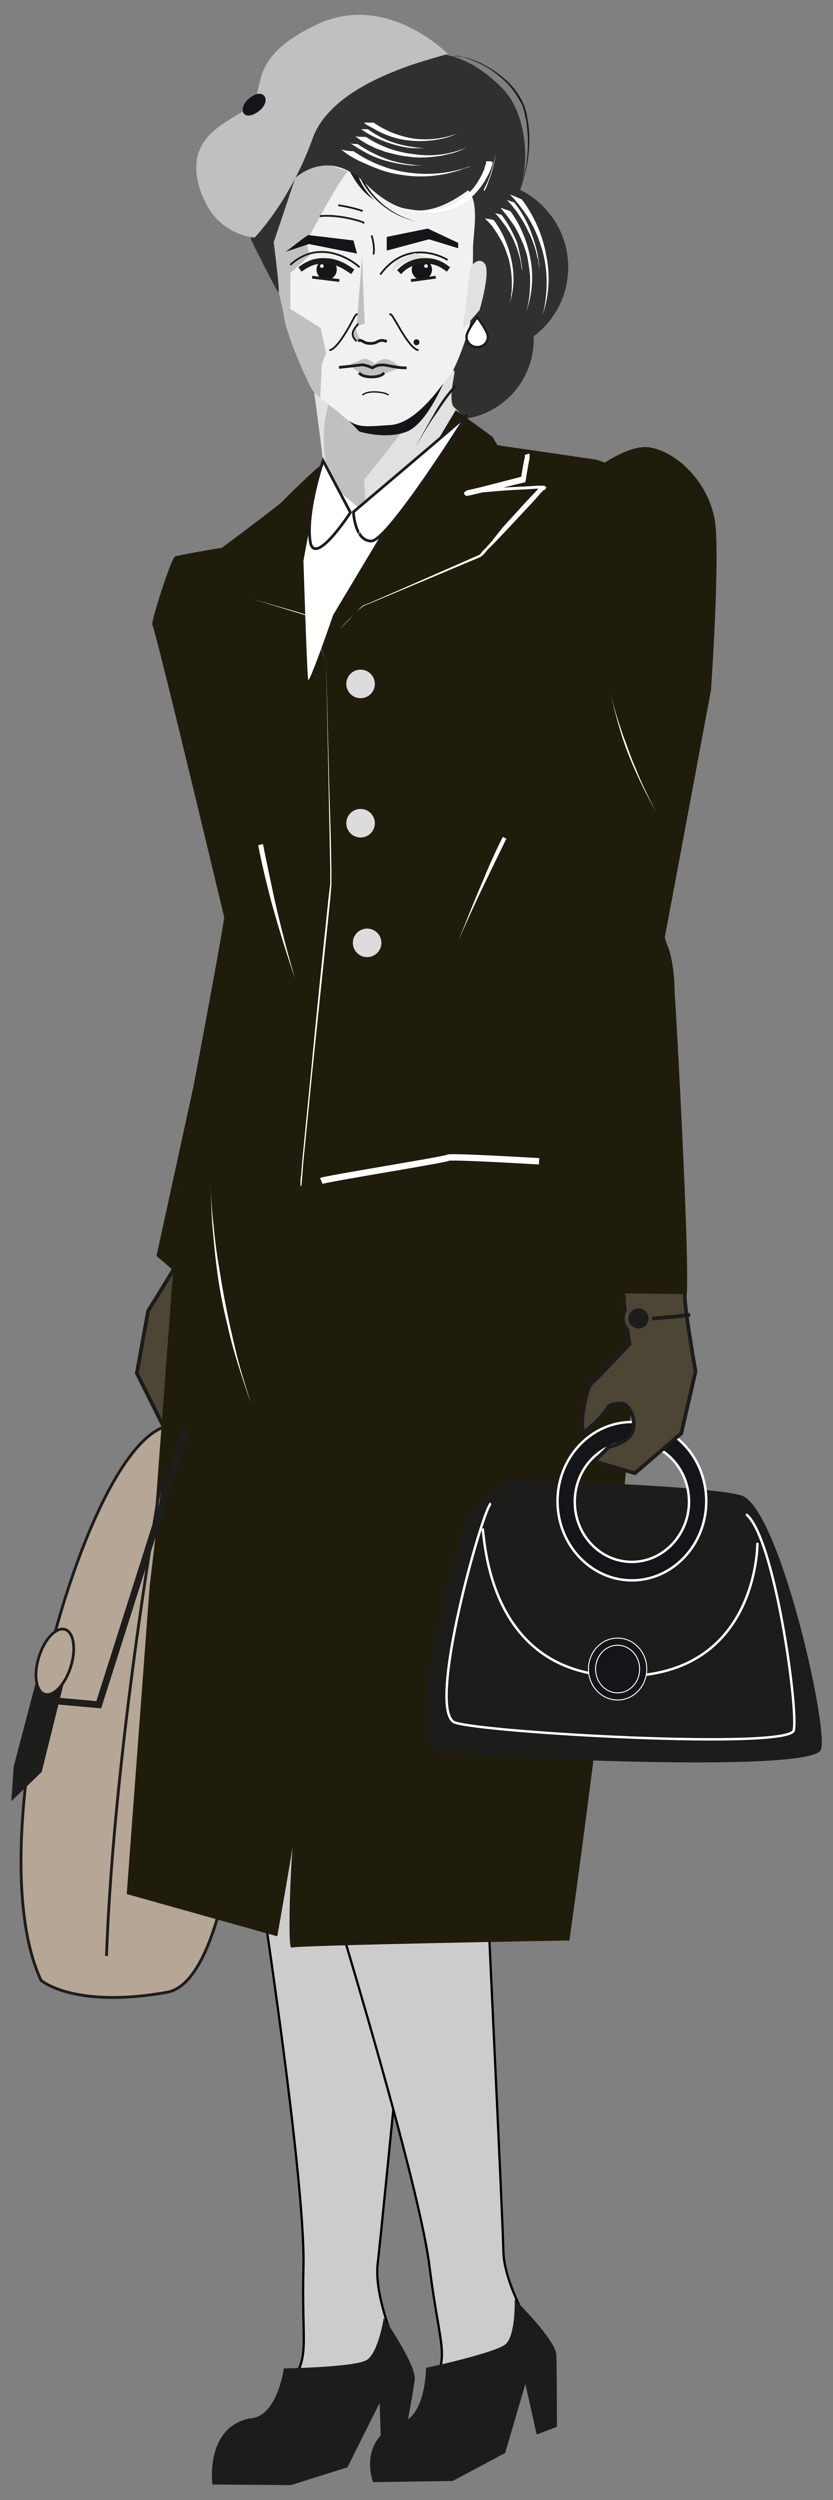 <?xml version="1.0" encoding="utf-8"?>
<!-- Generator: Adobe Illustrator 25.4.1, SVG Export Plug-In . SVG Version: 6.00 Build 0)  -->
<!DOCTYPE svg PUBLIC "-//W3C//DTD SVG 1.1//EN" "http://www.w3.org/Graphics/SVG/1.1/DTD/svg11.dtd">
<svg version="1.1"
	 id="Warstwa_2_00000055696189534359232640000007716188972721586318_" xmlns:x="http://ns.adobe.com/Extensibility/1.0/" xmlns:i="http://ns.adobe.com/AdobeIllustrator/10.0/" xmlns:graph="http://ns.adobe.com/Graphs/1.0/"
	 xmlns="http://www.w3.org/2000/svg" xmlns:xlink="http://www.w3.org/1999/xlink" x="0px" y="0px" viewBox="0 0 140 420"
	 style="enable-background:new 0 0 140 420;" xml:space="preserve">
<rect x="0" y="0" width="140" height="420" fill="#808080" stroke="none"/>
<style type="text/css">
	.st0{fill:#4D4635;stroke:#1C1C1B;stroke-width:0.621;stroke-miterlimit:10;}
	.st1{fill:#B6A696;stroke:#1D1D1B;stroke-width:0.477;stroke-miterlimit:10;}
	.st2{fill:#CCCCCC;stroke:#000000;stroke-width:0.379;stroke-miterlimit:10;}
	.st3{fill:#1C1C1B;}
	.st4{fill:none;stroke:#FFFFFF;stroke-width:1.53;stroke-linecap:square;stroke-miterlimit:10;}
	.st5{fill:#FFFFFF;}
	.st6{fill:#303030;}
	.st7{fill:#E1E1E1;}
	.st8{fill:#C0C0C0;}
	.st9{fill:#141419;}
	.st10{fill:#F1F1F1;}
	.st11{clip-path:url(#SVGID_00000034081809115445396150000002175131583350646666_);}
	.st12{fill:none;stroke:#1C1C1B;stroke-width:0.307;stroke-linecap:square;stroke-miterlimit:10;}
	.st13{fill:none;}
	.st14{fill:#201C0C;}
	.st15{fill:#FFFFFF;stroke:#FFFFFF;stroke-width:1.071;stroke-miterlimit:10;}
	.st16{fill:#FFFFFF;stroke:#1C1C1B;stroke-width:0.458;stroke-miterlimit:10;}
	.st17{fill:none;stroke:#FFFFFF;stroke-width:1.071;stroke-miterlimit:10;}
	.st18{fill:#DCDCDC;}
	.st19{fill:none;stroke:#1C1C1B;stroke-width:0.473;stroke-linecap:square;stroke-linejoin:round;}
	.st20{fill:none;stroke:#1C1C1B;stroke-width:0.928;stroke-linecap:square;stroke-linejoin:round;}
	.st21{fill:none;stroke:#1C1C1B;stroke-width:0.462;stroke-linecap:square;stroke-miterlimit:10;}
	.st22{fill:none;stroke:#1C1C1B;stroke-width:0.235;stroke-linecap:square;stroke-miterlimit:10;}
	.st23{fill:#FFFFFF;stroke:#1C1C1B;stroke-width:0.394;stroke-miterlimit:10;}
	.st24{fill:none;stroke:#FFFFFF;stroke-width:0.409;stroke-miterlimit:10;}
	.st25{fill:#141419;stroke:#FFFFFF;stroke-width:0.159;stroke-miterlimit:10;}
	.st26{fill:#141419;stroke:#FFFFFF;stroke-width:0.409;stroke-miterlimit:10;}
	.st27{fill:#1C1C1B;stroke:#4D4635;stroke-width:0.621;stroke-miterlimit:10;}
	.st28{fill:none;stroke:#1D1D1B;stroke-width:1.136;stroke-miterlimit:10;}
	.st29{fill:#1D1D1B;}
	.st30{fill:#B6A696;stroke:#1D1D1B;stroke-width:0.458;stroke-miterlimit:10;}
</style>
<g>
	<path class="st0" d="M31.5,208.8c0.5,0.2-6.6,11.4-6.6,11.4l-1.9,10.5l4.6,9.2l7,0.8l-1.3-3.1c0,0-2.6-1.9-2.7-3.7
		c-0.1-2.2,2.4-4.4,3.5-3.9c2.1,0.9,1.8,1.5,1.8,1.5l0.5,1.7c0.3,0.9,1.5,3.6,1.5,3.6c1.3,0.1,2.7-7.1,2.1-8
		c-0.4-0.7-3.4-8.6-3.4-8.6s4.5-7.3,4-7.5"/>
	<path class="st1" d="M6.9,332.7c0,0,5.5,4.8,21.2,2s17.3-87.2,3.1-94.7S-4.9,307.5,6.9,332.7z"/>
	<path class="st2" d="M70.3,312.9c-0.2,0.6-6.1,61.3-6.8,67.2c-0.8,5.8,3.5,15.1,3.5,15.1l-3,4.8c0,0-20.2,7-17.6,3.8
		c6.4-8.2,4.2-7,4.6-22.9c0.4-15.9-8.7-73.6-8.7-73.6"/>
	<path class="st3" d="M41.9,406.3c-7.5,1.6-6.2,11.1-6.2,11.1l13.2,0.1l9.5-3l5.4-10.8l0.3,8.7l3.5-0.7c0,0,1.8-9.4,2.1-11.9
		s-5.2-10.4-5.2-10.4s-0.9,5.9-2.9,7.1c-2,1.2-13.9,1.4-13.9,1.4S46.6,406.2,41.9,406.3z"/>
	<path class="st4" d="M51.9,32.3c0,0-0.5,3.2-5.5,5.1"/>
	<path class="st5" d="M45.9,34.4c0.5,0.6,1.6,0.4,2.6-0.5c0.9-0.8,1.3-1.9,0.8-2.5s-1.6-0.4-2.6,0.5c-0.3,0.2-0.5,0.5-0.7,0.8
		C45.6,33.4,45.6,34,45.9,34.4z"/>
	<path class="st4" d="M39.6,37.5c0.9-3,5.2-3.2,5.2-3.2"/>
	<circle class="st6" cx="76.2" cy="57" r="13.5"/>
	<circle class="st6" cx="81" cy="44.9" r="14.5"/>
	<path class="st7" d="M76.4,62.6c0,0.2-1.1,4.9-0.1,5.8s7.4,7.5,7.7,7.6c0,0-15.5,16.8-15.7,16.7s-15.8,20.1-19.4,13.5
		s-7.5-12.6-7.5-12.6S55.2,86,54.2,76.8c-0.3-2.9-1.7-13.1-1.7-13.1l23.8-1.5"/>
	<path class="st6" d="M66.2,12.7c0.6-1.5,1.8-2.7,3.4-3.2c3.1-0.9,8.5-1.1,14.9,5.4c5,5.2,4.8,17,0.7,20.6L85,35.7
		c-2.2,1.9-5.4,1.6-7.3-0.6c-0.4-0.5-0.7-1-0.9-1.6c-0.2-0.6-0.5-1.1-0.9-1.5c-2-2-12.1-7-11.8-11.2C64.3,18.2,65.4,14.8,66.2,12.7z
		"/>
	<path class="st8" d="M68.9,70.9l-7.7,9.7l0.5,8.9c0,0-1,1.7-4.6-4.4c-3.6-6.1-4-18.8,1.5-22.3c0.1-0.1-3.6,4.7-1.8,5.5
		C58.7,69,68.9,70.9,68.9,70.9z"/>
	<path class="st9" d="M75,63.2c0,0.2-3.1,7.9-6.6,9.3s-8,0-8,0l-3.6-3.7c0,0,13.8-2.7,14-2.6C71.1,66.3,75,63.2,75,63.2z"/>
	<path class="st10" d="M53.6,26.5c0.3,0.1,14.3,6.5,19,5.5c4.7-0.9,6.1-1.1,6.9,1.5s-0.1,6.9,0,8.5c0,1.6-0.1,10.2-0.5,12.3
		s-2.5,7.9-3.5,8.9s-5.2,7.8-9.8,8.2C61,71.7,60,72,57.5,69.8c-2.5-2.2-4-2.9-5-4.3c-0.9-1.4-4.3-9.2-4.7-12s-2.7-10.8-2.3-12.9
		c0.4-2.1-0.1-3.3,1.9-7.5c2-4.2,3.1-7.1,3.3-7.2C50.8,25.8,53.6,26.5,53.6,26.5z"/>
	<g>
		<defs>
			<path id="SVGID_1_" d="M53.6,26.5c0.3,0.1,14.3,6.5,19,5.5c4.7-0.9,6.1-1.1,6.9,1.5s-0.1,6.9,0,8.5c0,1.6-0.1,10.2-0.5,12.3
				s-2.5,7.9-3.5,8.9s-5.2,7.8-9.8,8.2C61,71.7,60,72,57.5,69.8c-2.5-2.2-4-2.9-5-4.3c-0.9-1.4-4.3-9.2-4.7-12s-2.7-10.8-2.3-12.9
				c0.4-2.1-0.1-3.3,1.9-7.5c2-4.2,3.1-7.1,3.3-7.2C50.8,25.8,53.6,26.5,53.6,26.5z"/>
		</defs>
		<clipPath id="SVGID_00000078031901749391074750000000382081223489162379_">
			<use xlink:href="#SVGID_1_"  style="overflow:visible;"/>
		</clipPath>
		<g style="clip-path:url(#SVGID_00000078031901749391074750000000382081223489162379_);">
			<path class="st8" d="M58.9,28.9c0-2.4-7.4,11.7-7.4,11.7l0.5,2.3l-3.2,3v6l5.1,3.2l0.9,4.2l-0.7,1.8l-0.3,6.2l-11-11.4l-0.6-19.1
				l5.3-11.6L59.2,29"/>
		</g>
	</g>
	<path class="st12" d="M48.9,44.4c5.4-4.8,11.3,0.2,11.4,0.4"/>
	<path class="st8" d="M58.9,61.2c0,0,1.6-0.7,2.2-0.9c0.6-0.2,1.9,0.8,1.9,0.8s1.2-1.2,2.5-0.6s1.7,1.2,1.7,1.2s-1.4,0.9-4.2,1.4
		C61.5,63.3,59.8,62.6,58.9,61.2z"/>
	<path class="st12" d="M65.6,52.8c0.3,0.1,0.4,0.4,1.2,1.7c0.7,1.3,2.4,4.1,3.4,4.3"/>
	<path class="st12" d="M62.5,39.7c0,0,0.5,1.6,0.3,2.9"/>
	<path class="st12" d="M61.1,37.4c0-0.1-3.9-1.4-7.2-1.1"/>
	<path class="st12" d="M60.8,35.4c-1.2-0.4-2.5-0.7-3.8-0.9"/>
	<path class="st3" d="M76.7,65l-0.3-0.3c-1.2,1.3-2.2,2.7-3.1,4.2c-1.2,2.1-2.4,4.2-3.5,6.3c1.2-2.1,2.4-4.2,3.8-6.1
		C74.5,67.7,75.5,66.3,76.7,65z"/>
	<path class="st6" d="M50.2,28C50.3,28,46,40.7,46,40.7s1.1,8.5,0.8,8.4s-4.6-8.8-4.6-8.8s-0.2-2.7-0.2-3C42.1,33.8,50.2,28,50.2,28
		z"/>
	<path class="st9" d="M77,40.8c-0.2-0.1-5.1-2.4-5.1-2.4s-6.9,1.4-6.9,1.4v2.3l7.1-1.9l4.9,1.5L77,40.8z"/>
	<path class="st12" d="M64,46c4.8-6.3,11.1-2.4,11.1-2.4"/>
	<line class="st13" x1="95.3" y1="64.3" x2="95.3" y2="64.1"/>
	<path class="st3" d="M36.2,24.6L35.5,24c-0.3,0.4-0.6,0.9-0.9,1.4c-0.3,0.5-0.5,1-0.6,1.5c-0.4,1-0.5,2.1-0.5,3.2
		c0,1.5,0.4,2.9,1.1,4.2c0.2,0.3,0.4,0.6,0.6,0.9c0.2,0.3,0.4,0.6,0.7,0.9c0.5,0.5,1,1,1.5,1.5c-0.5-0.5-0.9-1.1-1.3-1.6
		c-0.2-0.3-0.4-0.6-0.6-0.9c-0.2-0.3-0.3-0.6-0.5-0.9c-0.6-1.3-0.8-2.6-0.7-4c0.1-1,0.3-1.9,0.7-2.8C35.2,26.3,35.7,25.4,36.2,24.6z
		"/>
	<path class="st9" d="M48,42.3c0.2-0.1,3.6-2.8,3.8-2.8c0.2,0,7.6,0.9,7.6,0.9l0.6,2.2L51.9,41L48,42.3z"/>
	<path class="st3" d="M85.6,14.4c-1.9-2.1-4.4-3.7-7.1-4.6c-0.5-0.2-0.9-0.3-1.4-0.3c-0.2,0-0.5-0.1-0.7,0c-0.1,0-0.2,0-0.3,0.1
		c-0.1,0-0.2,0.1-0.2,0.2c0-0.1,0.1-0.2,0.2-0.3c0.1,0,0.2-0.1,0.3-0.1c0.2,0,0.5,0,0.7,0c0.5,0.1,0.9,0.2,1.4,0.3
		c0.9,0.3,1.8,0.6,2.7,1.1c1.7,0.9,3.3,2,4.6,3.4c1,1,1.7,2.2,2.3,3.5c0.1,0.3,0.2,0.7,0.3,1c0.1,0.3,0.2,0.7,0.2,1
		c0.1,0.3,0.1,0.7,0.2,1c0,0.3,0.1,0.7,0.1,1c0.3,3.8-0.4,7.7-1.9,11.2c1.4-3.5,2-7.4,1.6-11.2c0-0.3-0.1-0.7-0.1-1
		c0-0.3-0.1-0.7-0.2-1l-0.2-1c-0.1-0.3-0.2-0.6-0.3-1C87.2,16.6,86.5,15.4,85.6,14.4z"/>
	<path class="st3" d="M60.7,29.6C60.7,29.6,60.7,29.6,60.7,29.6c0-0.1-0.1-0.1-0.1-0.1v0l0,0c0,0,0,0,0,0c0,0-0.1,0.1-0.1,0.2
		c0,0.1,0,0.2,0.1,0.3l0.2,0.4c0.1,0.2,0.3,0.5,0.4,0.7c2,3.1,5.1,5.3,8.7,6.1c-3-0.8-5.6-2.5-7.5-4.9c-0.3-0.4-0.6-0.9-0.9-1.3
		c-0.1-0.2-0.3-0.5-0.4-0.7c-0.1-0.2-0.3-0.6-0.2-0.5L60.7,29.6z"/>
	<path class="st3" d="M58.4,27.6c0.2,0.7,0.4,1.3,0.8,1.9c0.9,1.6,2.1,3.1,3.7,4.1c-1.3-1.2-2.3-2.8-2.9-4.5
		c-0.2-0.6-0.4-1.2-0.5-1.8L58.4,27.6z"/>
	<path class="st5" d="M91.2,52.9c0.3-1.2,0.5-2.4,0.6-3.6c0.2-2.5,0-5-0.7-7.4c-0.7-2.4-1.7-4.6-3.2-6.6c-0.5-0.7-1-1.3-1.5-1.9
		c-0.4-0.4-0.7-0.7-0.7-0.7c0.7,0.2,1.3,0.5,2,0.8c2.1,2.8,3.5,6,4.1,9.4C92.5,46.2,92.3,49.6,91.2,52.9z"/>
	<path class="st5" d="M90.7,45.4c0,0,0-0.3-0.1-0.7c0-0.2-0.1-0.4-0.1-0.7c0-0.3-0.1-0.5-0.2-0.8c-0.3-1.5-0.8-2.9-1.5-4.3
		c-0.6-1.3-1.4-2.6-2.3-3.8c-0.4-0.5-0.9-1.1-1.3-1.5c0.4,0.1,0.8,0.3,1.2,0.4c1.3,1.6,2.3,3.4,3,5.4C90.1,41.3,90.6,43.4,90.7,45.4
		z"/>
	<path class="st5" d="M88.4,52.5c0.3-1,0.5-2,0.6-3.1c0.1-1,0.1-2,0.1-3c-0.1-1.1-0.3-2.3-0.5-3.4c-0.3-1.1-0.7-2.2-1.2-3.2
		c-0.2-0.5-0.5-1-0.7-1.4c-0.2-0.4-0.5-0.8-0.8-1.2c-0.4-0.6-0.8-1.1-1.3-1.7c-0.3-0.4-0.5-0.6-0.5-0.6c0.6,0.2,1.2,0.4,1.7,0.6
		c1.8,2.5,2.9,5.3,3.4,8.3C89.7,46.7,89.4,49.7,88.4,52.5z"/>
	<path class="st5" d="M87.8,45.8c0,0,0-0.2-0.1-0.6c-0.1-0.3-0.1-0.8-0.2-1.3c-0.3-1.3-0.7-2.5-1.2-3.6c-0.5-1.1-1.2-2.2-2-3.2
		c-0.3-0.4-0.7-0.9-1.1-1.3c0.4,0.1,0.7,0.2,1.1,0.3c1.1,1.4,1.9,3,2.6,4.6C87.3,42.3,87.7,44,87.8,45.8z"/>
	<path class="st5" d="M85.6,51.1c0,0,0.1-0.3,0.2-0.8c0.1-0.3,0.1-0.5,0.1-0.8l0.1-0.5l0-0.5c0.1-1.8-0.1-3.6-0.6-5.3
		c-0.3-0.9-0.6-1.8-1.1-2.7c-0.4-0.7-0.8-1.4-1.3-2.1c-0.3-0.5-0.7-0.9-1.1-1.3c-0.3-0.3-0.4-0.4-0.4-0.4c0.5,0.1,1,0.1,1.5,0.3
		c1.5,2,2.5,4.4,3,6.9C86.5,46.3,86.4,48.8,85.6,51.1z"/>
	<path class="st5" d="M81.4,32.1c0.3-0.5,0.5-1,0.7-1.6c0.6-1.5,1-3,1.2-4.6c-0.3,1.6-0.7,3.1-1.3,4.5c-0.2,0.5-0.5,1-0.7,1.5
		L81.4,32.1z"/>
	<path class="st6" d="M58.7,12.3c7.7-2.6,13.9-2.9,18.1,0.3s7.6,15.3,1.7,19.5S67.7,37,61.5,30.9S50,29.4,49.1,30.4
		C48.2,31.3,51,14.8,58.7,12.3z"/>
	<path class="st5" d="M82.6,27.1l-0.6,0l-0.3,0h0v0v0.1l0,0.2c0,0.1-0.1,0.2-0.1,0.3c-0.1,0.2-0.2,0.5-0.2,0.7
		c-0.2,0.5-0.4,0.9-0.6,1.3c-0.5,0.9-1,1.7-1.7,2.4c-1.3,1.5-3.1,2.5-5,3c-1.4,0.3-3,0.4-4.4,0.2c-1.5-0.2-3-0.5-4.4-1
		c1.4,0.6,2.9,1,4.4,1.2c1.5,0.3,3.1,0.3,4.6,0c1-0.2,2-0.5,3-1c0.9-0.5,1.8-1.2,2.5-1.9c0.7-0.8,1.4-1.6,1.9-2.6
		c0.3-0.5,0.5-0.9,0.7-1.4c0.1-0.2,0.2-0.5,0.3-0.8c0-0.1,0.1-0.3,0.1-0.4l0-0.2C82.6,27.3,82.6,27.2,82.6,27.1z"/>
	<path class="st8" d="M75.2,9c0,0-10.2-10.4-21.9-4.9s-8.7,10.6-10.9,13.3c-2.2,2.7-11.2,4.4-9.1,13.3s9.5,9.2,9.5,9.2
		s6-6.1,9.8-16.8C56.5,12.7,75.8,9.3,75.2,9z"/>
	<path class="st9" d="M41,19.1c0.5,0.6,1.6,0.3,2.6-0.5s1.3-1.9,0.8-2.5c-0.5-0.6-1.6-0.4-2.6,0.5c-0.3,0.2-0.5,0.5-0.7,0.8
		C40.7,18.1,40.7,18.7,41,19.1z"/>
	<path class="st5" d="M76.9,22.4c-0.8,0.4-1.7,0.7-2.6,0.9c-1.8,0.4-3.8,0.5-5.6,0.3c-1.9-0.2-3.7-0.8-5.4-1.7
		c-0.5-0.3-1.1-0.6-1.6-0.9c-0.4-0.2-0.5-0.4-0.5-0.4c0.5,0,1,0,1.6,0c2,1.4,4.3,2.3,6.8,2.7C72,23.6,74.6,23.3,76.9,22.4z"/>
	<path class="st5" d="M71.4,24.9c-0.2,0-0.4,0-0.6,0h-0.6l-0.8,0c-1.3-0.1-2.6-0.4-3.8-0.8c-1.2-0.4-2.4-0.9-3.5-1.5
		c-0.5-0.3-1-0.6-1.4-0.9c0.4,0,0.7,0,1.1,0c1.4,1,2.9,1.8,4.5,2.3C67.9,24.5,69.6,24.8,71.4,24.9z"/>
	<path class="st5" d="M78.4,24.8c-1,0.5-2,0.9-3.1,1.1c-1,0.3-2.1,0.4-3.1,0.5c-1.2,0.1-2.4,0.1-3.6-0.1c-1.2-0.1-2.3-0.4-3.5-0.7
		c-0.5-0.1-1-0.4-1.5-0.5c-0.5-0.2-0.9-0.4-1.3-0.6c-0.7-0.3-1.3-0.7-1.9-1.1c-0.4-0.3-0.7-0.5-0.7-0.5c0.6,0.1,1.2,0.1,1.8,0.1
		c2.4,1.6,5.2,2.6,8.1,2.9C72.7,26.4,75.7,25.9,78.4,24.8z"/>
	<path class="st5" d="M71.6,27.8c-0.2,0-0.4,0-0.7,0c-0.4,0-0.9,0-1.6,0c-1.5-0.1-3-0.4-4.5-0.8c-1.4-0.4-2.8-1-4.1-1.8
		c-0.5-0.3-1-0.6-1.3-0.8c-0.3-0.2-0.5-0.3-0.5-0.3c0.4,0.1,0.8,0.1,1.2,0.1c1.6,1.1,3.4,2,5.4,2.7C67.5,27.5,69.5,27.8,71.6,27.8z"
		/>
	<path class="st5" d="M79.1,27.9c-0.3,0.2-0.7,0.3-1.1,0.4c-0.3,0.1-0.7,0.3-1.1,0.4l-0.7,0.2l-0.8,0.2c-2.6,0.6-5.2,0.7-7.8,0.3
		c-1.4-0.2-2.7-0.5-4-1c-1.1-0.4-2.2-0.9-3.3-1.4c-0.8-0.4-1.5-0.8-2.2-1.3c-0.5-0.4-0.8-0.6-0.8-0.6c0.7,0.2,1.4,0.3,2.1,0.3
		c2.8,1.9,6,3.2,9.3,3.6C72.3,29.5,75.8,29.1,79.1,27.9z"/>
	<path class="st7" d="M65.6,45.9c0,0,1.5-1.8,3.3-2.1s3-0.1,4.5,1l0.8-0.5l-4.5-1.8c0,0-3.1,1.4-3.1,1.4S65.6,45.9,65.6,45.9z"/>
	<line class="st13" x1="93.4" y1="64.9" x2="93.5" y2="64.8"/>
	<line class="st13" x1="97.3" y1="66.2" x2="97.4" y2="66.7"/>
	<path class="st14" d="M45.6,92.2c13.8-4.1-15.5,0.9-16.2,1.3c-0.7,0.4-4.2,11.5-3.8,11.5s14.9,60.9,14.9,60.9"/>
	<polyline class="st15" points="54.1,80.8 60.6,86.3 78.8,73.9 62.6,116.4 47.5,122.4 43.8,91 	"/>
	<path class="st2" d="M81.6,310.8c-0.1,0.6,2.9,61.5,3,67.4c0.1,5.9,5.6,14.5,5.6,14.5l-2.3,5.2c0,0-18.9,9.9-16.9,6.3
		c5.1-9,3.2-7.5,1.2-23.3c-1.9-15.8-19.3-71.6-19.3-71.6"/>
	<path class="st14" d="M54,78.1c-0.8,0.5-6,5.5-6.6,6.2c-0.6,0.7-16.9,12.8-16.9,12.8s7.1,55.2,7.3,55.9s-5.3,29.6-5.3,29.6
		L26.3,211l2.8,2.4l-7.8,104.8l25.3,7.1c0,0,3.2-18,2.8-16.9s-1.2,19.2-0.4,18.8s46.7-1.2,46.7-1.2s13.2-93.3,10.4-106.4
		c0.4-13.7-0.7-52.1-0.7-52.1l-1.7-4.8c0,0,9.6-67.3,5.1-76.5c-3.4-8.1-8.7-9-8.7-9l-16.5-2.4l-0.8-1.4l-6.2-4.5L56,103.3
		c0,0-4,11.6-4.2,10.9c-0.2-0.7-0.8-20-0.8-20L54,78.1z"/>
	<path class="st16" d="M54.3,77.4l4.6,8.7c0,0-6.3,9.7-6.8,4.6C51.5,85.6,54.3,77.4,54.3,77.4z"/>
	<path class="st16" d="M59.4,86c0,0,0.2,4.9,3,4.9s16.2-21.3,16-21.1C78.2,70.1,59.4,86,59.4,86z"/>
	<path class="st5" d="M88.6,76.3c-0.1,0-0.1,0-0.2,0.1l-0.1,0h-0.1l0,0c0,0,0,0,0,0v0v0.1l0,0.3l-0.1,0.5l-0.2,1l-0.3,1.8L81,81.8
		l-1.7,0.4c-0.3,0.1-0.6,0.1-0.8,0.2h-0.1l0,0c0,0.1,0,0.2,0,0.3c0,0,0,0,0,0c0,0,0,0.1,0.1,0.1c0,0-0.1-0.1,0,0v0l0,0
		c0,0,0,0.1,0,0.1c0,0.1,0,0.1,0,0.1l0,0h0h0.1c0.1,0,0.3,0,0.4-0.1c1.2-0.1,2.3-0.2,3.5-0.3c2-0.2,4.1-0.3,6.1-0.4l1.5-0.1l0.3,0
		c0,0,0.1,0,0.1,0c0,0-0.1,0-0.1,0.1l-1.8,1.9l-4.1,4.5L82.6,91l-1,1.1L81,92.7L80.8,93c-0.1,0.1-0.1,0.1-0.2,0.2
		c-4.1,1.8-8.2,3.6-12.3,5.4l-6.2,2.7c-0.3,0.1-0.5,0.2-0.8,0.3c-0.3,0.1-0.5,0.3-0.7,0.5c-0.4,0.4-0.8,0.8-1.2,1.2
		c-0.8,0.8-1.6,1.6-2.3,2.4c0.8-0.8,1.6-1.6,2.3-2.4c0.4-0.4,0.8-0.8,1.2-1.1c0.2-0.2,0.4-0.3,0.7-0.5c0.3-0.1,0.5-0.2,0.8-0.3
		l6.2-2.6c4.1-1.7,8.3-3.5,12.4-5.2c0.1-0.1,0.3-0.2,0.4-0.3l0.3-0.3l0.5-0.6l1.1-1.1l2.1-2.2l4.2-4.5l1-1.1l0.5-0.6l0.4-0.4
		c0.1-0.1,0.2-0.2,0.3-0.2s0.2-0.2,0.2-0.2l0.1-0.1c0,0,0.1-0.1,0-0.1s0-0.1-0.1-0.1c0-0.1-0.1-0.1-0.2-0.2c-0.2,0-0.4,0-0.6,0
		l-0.6,0l-1.5,0.1c-2,0.1-4.1,0.2-6.1,0.3c-1.2,0.1-2.3,0.2-3.5,0.3c-0.2,0-0.3,0-0.5,0.1c-0.1,0-0.2,0-0.3,0.1c0,0-0.1,0-0.1,0l0,0
		c0,0-0.1,0-0.1,0.1C78,82.7,78,82.8,78,82.9c0,0.1,0.1,0.2,0.2,0.3c0.1,0.1,0.1,0,0.1,0.1h0.1c0,0,0.1,0,0.1,0h0l0.1,0
		c0.3-0.1,0.6-0.1,0.9-0.2l1.7-0.4l3.4-0.8l3.7-0.9l0.4-2.4l0.2-1.1l0.1-0.5l0-0.3v-0.2v-0.1c0-0.1,0-0.1,0-0.2L88.6,76.3z"/>
	<path class="st5" d="M42.3,100.6l-2.3-0.7l0.1-8.2L40,99.9L42.3,100.6l7.3,2.1l2.3,0.7l2.9,7.7l-3-7.6l-2.3-0.7L42.3,100.6z"/>
	<path class="st5" d="M52.5,179.9l-1,10.1l-0.5,5l-0.2,2.5c0,0.4-0.1,0.8-0.1,1.3v0.2c0,0.1-0.1,0.1-0.1,0.2s0,0,0,0c0,0,0,0,0,0
		c0,0,0,0.1-0.1,0.1h-0.2h-0.6l-10.2-0.1l-5.1,0H32l-1.3,0c-0.4,0-0.8,0-1.3,0.1c0.4-0.1,0.8-0.1,1.3-0.1l1.3,0l2.5,0h5.1l10.1,0.1
		h0.8l0,0V199v-0.2c0-0.4,0-0.8,0.1-1.3l0.2-2.5l0.5-5.1l1-10.1c0.9-9.6,1.9-19.2,2.9-28.8l0.3-2.5l0-0.3c0,0,0-0.1,0-0.1v-0.2v-0.6
		l0-1.3l-0.1-5.1l-0.2-10.1l-0.4-20.3l0.5,20.3l0.3,10.1l0.1,5.1l0,1.3l0,0.6v0.2c0,0.1,0,0.1,0,0.2l0,0.3l-0.2,2.5
		C54.5,160.6,53.5,170.3,52.5,179.9z"/>
	<path class="st17" d="M54,198.4c0.9-0.4,21-3.6,21.3-3.9s15.3,0.6,15.3,0.6"/>
	<path class="st14" d="M109.3,170.3c0.2-0.7,10.2-54.4,10.2-54.4s1.5-21.7,0.7-28.1c-0.9-6.4-6.1-11.7-10.8-12.6
		c-4.7-1-12.8,6.3-12.8,6.3"/>
	<circle class="st18" cx="60.6" cy="114.9" r="2.4"/>
	<path class="st14" d="M95,91c0,0-3.6,62.9-3.8,63.4c-0.2,0.5,1.1,63.9,1.1,63.9s21.8-1.7,22.9-0.2c1.2,1.5-1.7-50.8-1.8-51.1
		c0-0.1,0-5.3-1.2-8.1c-3.5-9-3.6-34.4-3.6-34.4"/>
	<circle class="st18" cx="60.6" cy="138.3" r="2.4"/>
	<circle class="st18" cx="61.7" cy="158.4" r="2.4"/>
	<path class="st5" d="M104.5,123.6c-0.8-2.6-1.5-5.3-2.1-8c0.6,2.7,1.4,5.3,2.3,7.9c0.7,1.8,1.3,3.7,2.1,5.5c1,2.5,2.2,5,3.5,7.4
		c-1.4-2.4-2.6-4.8-3.7-7.3C105.8,127.3,105.1,125.5,104.5,123.6z"/>
	<path class="st5" d="M36.4,212.8c-0.3-2.3-0.5-4.6-0.7-6.9c-0.2-2.3-0.2-4.6-0.3-6.9c0.1,2.3,0.2,4.6,0.5,6.9
		c0.2,2.3,0.5,4.6,0.9,6.9c0.5,3.2,1.1,6.5,1.8,9.7c0.5,2.2,1,4.5,1.6,6.7c0.6,2.2,1.3,4.4,2,6.6c-0.8-2.2-1.5-4.4-2.2-6.6
		c-0.7-2.2-1.3-4.4-1.8-6.7C37.4,219.3,36.8,216.1,36.4,212.8z"/>
	<path class="st5" d="M58.3,94.1c0.4-1,0.8-2,1.3-3.1l0.7-1.5l0.3-0.8l0.2-0.4c0-0.1,0.1-0.1,0.2-0.1c0,0,0.1,0,0.1,0c0,0,0,0,0,0
		c0,0,0,0,0,0s0,0,0,0s0,0,0,0c0,0-0.1,0-0.1,0c-0.1,0-0.1,0.1-0.1,0.1l-0.2,0.4l-0.3,0.8L59.7,91c-0.4,1-0.8,2-1.2,3.1
		c-0.5,1.5-1.1,3-1.6,4.4c-0.4,1-0.7,2.1-1.1,3.1c-0.2,0.5-0.3,1-0.5,1.6c-0.1,0.5-0.1,1.1,0,1.6c-0.2-0.5-0.2-1.1,0-1.6
		c0.1-0.5,0.3-1.1,0.4-1.6c0.3-1.1,0.6-2.1,1-3.2C57.2,97,57.7,95.5,58.3,94.1z"/>
	<path class="st5" d="M85.1,140.9l-0.6-0.3c-1.2,2.4-2.3,4.8-3.3,7.3c-1.5,3.4-2.8,6.8-4.2,10.2c1.5-3.4,3-6.7,4.6-10L85.1,140.9z"
		/>
	<path class="st5" d="M44.2,141.8l-0.8,0.2c0.6,3.2,1.4,6.4,2.2,9.5c1.2,4.3,2.5,8.6,4,12.9c-1.3-4.3-2.4-8.7-3.4-13
		C45.5,148.1,44.8,144.9,44.2,141.8z"/>
	<circle class="st9" cx="54.9" cy="45.3" r="1.7"/>
	<circle class="st5" cx="54.1" cy="44.7" r="0.3"/>
	<line class="st19" x1="56.8" y1="47.1" x2="52.7" y2="46.6"/>
	<path class="st20" d="M50.8,45c1.6-1.1,2.8-1.3,4.7-1.1c1.3,0.2,2.4,0.8,3.4,1.5"/>
	<circle class="st9" cx="70.9" cy="45.3" r="1.7"/>
	<circle class="st5" cx="71.6" cy="44.7" r="0.3"/>
	<line class="st19" x1="69.3" y1="47.1" x2="73" y2="46.6"/>
	<path class="st20" d="M75,45c-1.5-1.1-2.8-1.3-4.6-1.1c-1.1,0.2-2.2,0.7-3,1.5"/>
	<path class="st12" d="M60,52.8c-0.3,0.1-0.4,0.4-1.1,1.7c-0.7,1.3-2.4,4.1-3.4,4.3"/>
	<path class="st8" d="M60.9,42.6c-0.1,0.5,0.4,11.8,0.4,11.8s-1.4,0.2-1.4,0.9s0.7,1.8,0.7,1.8l-0.7,0.4c0,0-0.9-1-0.5-1.9
		c0.5-0.9,0.8-1.2,0.6-1C59.9,54.7,60.9,42.6,60.9,42.6z"/>
	<path class="st12" d="M60.1,54.5c-0.1,0.3-1.6,1.4-0.3,2.7"/>
	<path class="st21" d="M68.1,61.8c-1,0-2-0.2-3-0.4c-0.9-0.2-1.8-0.1-2.5,0.4c0,0-1.3-0.6-1.9-0.5c-0.6,0.1-3.5,0.4-3.5,0.4"/>
	<path class="st22" d="M65.2,66.3c-0.5-0.4-3.2-0.8-4.2,0"/>
	<path class="st21" d="M64.4,62.8c-0.7,0.7-3.2,0.7-3.9,0"/>
	<path class="st21" d="M64.8,57.3c-1.3-0.4-1.2,0.4-2.5,0.4s-1.3-0.6-1.9-0.5"/>
	<circle class="st3" cx="70" cy="57.5" r="0.5"/>
	<path class="st3" d="M67.1,407.1c-7.1,2.9-4.4,9.9-4.4,9.9l13.4-0.2l8.8-4.7l3.4-11.6l1.9,8.5l3.4-1.3c0,0,0-9.6-0.1-12.1
		c-0.1-2.5-7-9.3-7-9.3s0.2,5.9-1.5,7.5c-1.7,1.5-13.4,4-13.4,4S71.6,406.2,67.1,407.1z"/>
	<path class="st7" d="M79,45c0,0,1.2-2,2.4-0.8c1.2,1.2-0.8,7.9-0.8,7.9l-2.8,3.2"/>
	<path class="st23" d="M82,56.6c0,1-0.9,1.8-1.9,1.7c-0.9,0-1.7-0.8-1.7-1.7c0-1,1.8-3.3,1.8-3.3S82,55.6,82,56.6z"/>
	<path class="st3" d="M86.7,248.6c0,0-6.7,2.6-8.4,6.8c-2.4,5.9-10.3,38-4.8,38.9c5.6,0.8,63.3,3.8,64.5-0.4
		c1.2-4.2-7.2-41-13.5-42.7S86.7,248.6,86.7,248.6z"/>
	<path class="st24" d="M81.1,256.8c0.4,1.1,0.6,24.8,23.5,24.8s22.7-22.4,22.7-22.4"/>
	<path class="st24" d="M82.5,252.6c-1.2,0.4-11.1,35.1-6,36.8c5.2,1.7,56.1,4.6,56.9,1.3c0.8-3.4-3.2-32.5-8-36.3"/>
	<ellipse class="st25" cx="103.8" cy="280.4" rx="4.9" ry="5.2"/>
	<ellipse class="st25" cx="103.8" cy="280.4" rx="3.7" ry="4"/>
	<path class="st26" d="M106.2,238.9c-6.9,0-12.5,6-12.5,13.3s5.6,13.3,12.5,13.3c6.9,0,12.5-6,12.5-13.3S113.2,238.9,106.2,238.9z
		 M106.2,262.4c-5.3,0-9.6-4.5-9.6-10.1c0-5.6,4.3-10.1,9.6-10.1s9.6,4.5,9.6,10.1C115.8,257.8,111.5,262.4,106.2,262.4z"/>
	<path class="st0" d="M115.2,217.4c-0.6,0,1.7,13,1.7,13l-2.4,10.4l-7.8,6.7l-6.8-2l2.4-2.4c0,0,3.2-0.7,3.9-2.4
		c1-2-0.5-4.9-1.7-4.9c-2.3,0-2.3,0.7-2.3,0.7l-1.1,1.4c-0.6,0.7-2.8,2.7-2.8,2.7c-1.2-0.4,0.3-7.6,1.1-8.2c0.7-0.5,6.4-6.6,6.4-6.6
		s-1.4-8.5-0.8-8.5"/>
	<path class="st0" d="M107.5,221.5c0.9,0.3,8.5-0.6,8.5-0.6"/>
	<circle class="st27" cx="107.3" cy="221.5" r="2"/>
	<path class="st1" d="M27.5,246.4c0,0-8.3,45.7-9.6,82.2"/>
	<polyline class="st28" points="6.6,285.5 16.6,286.4 31.3,240.1 	"/>
	<polygon class="st29" points="7.1,278.5 2.3,296.8 1.9,302.6 7,297.7 11.3,280.4 	"/>
	<ellipse transform="matrix(0.3 -0.954 0.954 0.3 -259.898 204.204)" class="st30" cx="9.2" cy="279.2" rx="5.7" ry="2.8"/>
</g>
</svg>
